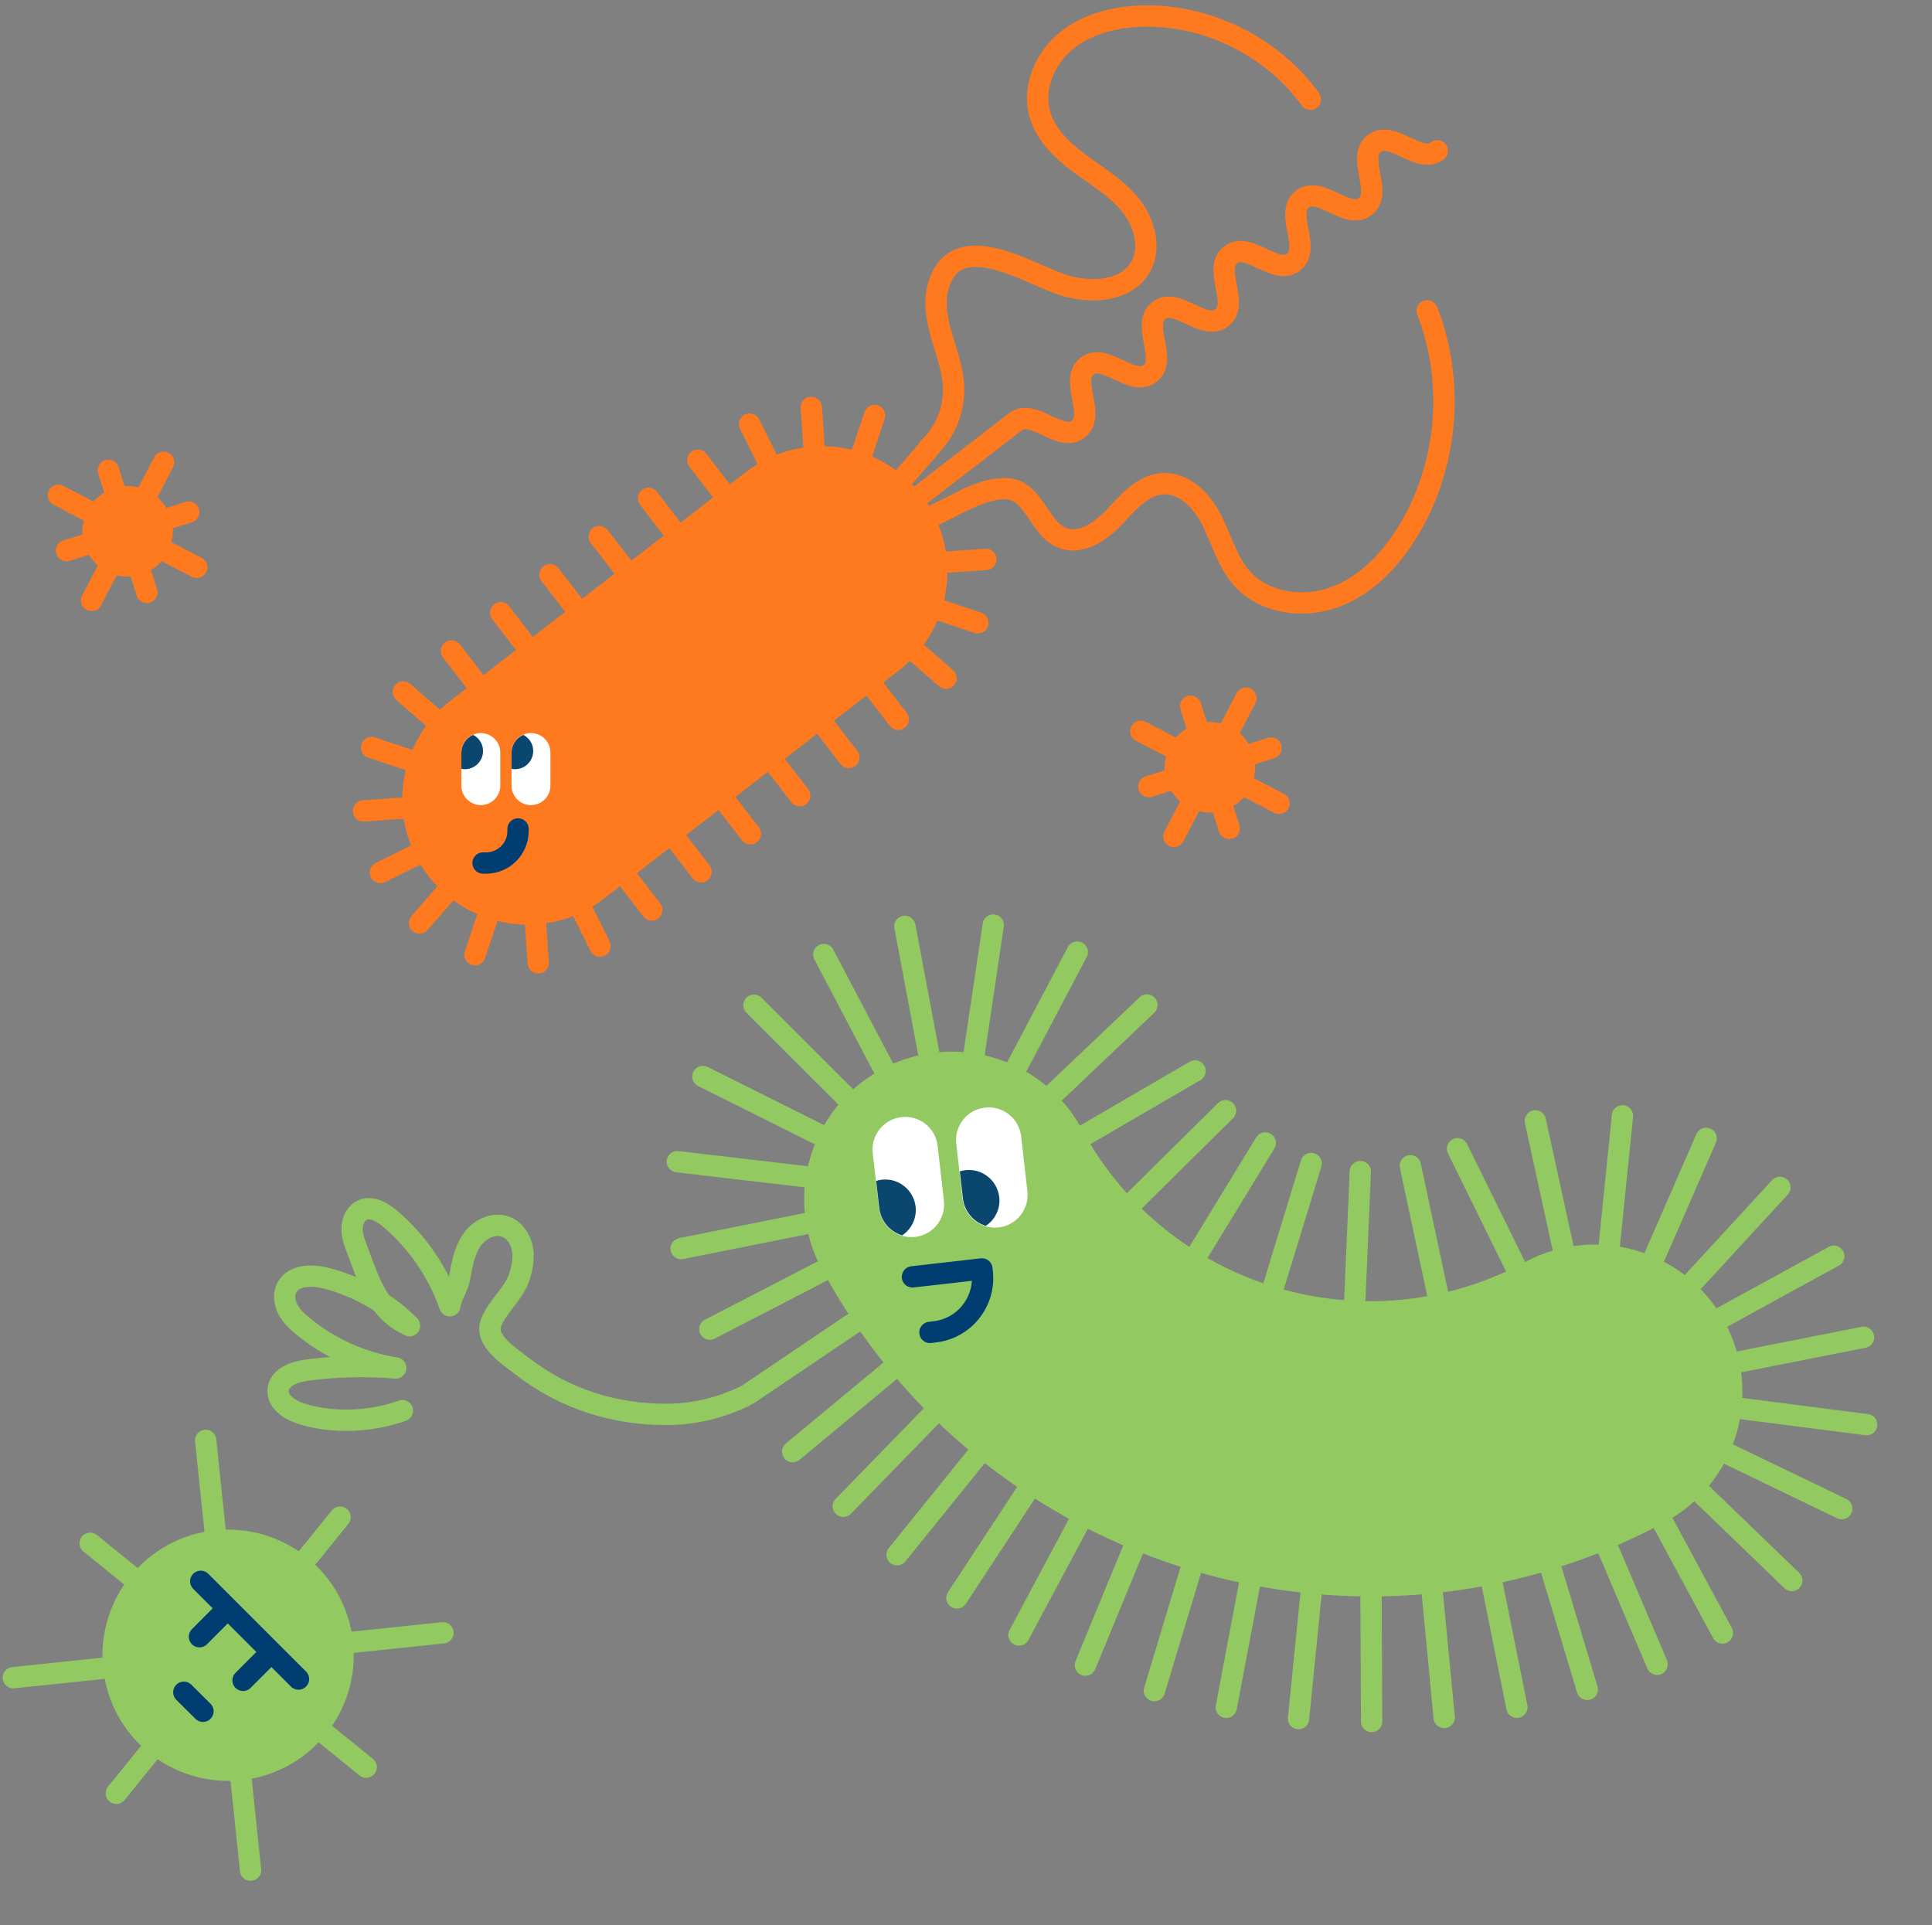 <svg xmlns="http://www.w3.org/2000/svg" fill="none" viewBox="0 0 290 289"><rect x="0" y="0" width="290" height="289" fill="#808080" stroke="none"/><path fill="#FF791F" d="M181.615 121.973C185.367 121.973 188.408 118.931 188.408 115.179C188.408 111.427 185.367 108.385 181.615 108.385C177.863 108.385 174.821 111.427 174.821 115.179C174.821 118.931 177.863 121.973 181.615 121.973Z"/><path stroke="#FF791F" stroke-linecap="round" stroke-linejoin="round" stroke-width="3.2" d="M187.015 104.807L176.206 125.55"/><path stroke="#FF791F" stroke-linecap="round" stroke-linejoin="round" stroke-width="3.2" d="M191.984 120.583L171.241 109.774"/><path stroke="#FF791F" stroke-linecap="round" stroke-linejoin="round" stroke-width="3.2" d="M190.786 112.287L172.441 118.072"/><path stroke="#FF791F" stroke-linecap="round" stroke-linejoin="round" stroke-width="3.2" d="M184.506 124.351L178.721 106.006"/><path fill="#FF791F" d="M19.155 86.552C22.908 86.552 25.949 83.51 25.949 79.758C25.949 76.006 22.908 72.965 19.155 72.965C15.403 72.965 12.362 76.006 12.362 79.758C12.362 83.51 15.403 86.552 19.155 86.552Z"/><path stroke="#FF791F" stroke-linecap="round" stroke-linejoin="round" stroke-width="3.2" d="M24.556 69.387L13.747 90.129"/><path stroke="#FF791F" stroke-linecap="round" stroke-linejoin="round" stroke-width="3.2" d="M29.523 85.163L8.781 74.354"/><path stroke="#FF791F" stroke-linecap="round" stroke-linejoin="round" stroke-width="3.2" d="M28.327 76.866L9.982 82.651"/><path stroke="#FF791F" stroke-linecap="round" stroke-linejoin="round" stroke-width="3.2" d="M22.047 88.931L16.262 70.586"/><path fill="#92C961" d="M34.242 267.322C44.657 267.322 53.101 258.879 53.101 248.463C53.101 238.048 44.657 229.604 34.242 229.604C23.827 229.604 15.383 238.048 15.383 248.463C15.383 258.879 23.827 267.322 34.242 267.322Z"/><path stroke="#92C961" stroke-linecap="round" stroke-linejoin="round" stroke-width="3.2" d="M37.607 280.719L30.871 216.208"/><path stroke="#92C961" stroke-linecap="round" stroke-linejoin="round" stroke-width="3.2" d="M2 251.832L66.492 245.095"/><path stroke="#92C961" stroke-linecap="round" stroke-linejoin="round" stroke-width="3.2" d="M17.46 269.187L51.048 227.74"/><path stroke="#92C961" stroke-linecap="round" stroke-linejoin="round" stroke-width="3.2" d="M13.539 231.659L54.967 265.266"/><path stroke="#003D70" stroke-linecap="round" stroke-linejoin="round" stroke-width="3.2" d="M33.631 241.973L29.939 245.684"/><path stroke="#003D70" stroke-linecap="round" stroke-linejoin="round" stroke-width="3.2" d="M40.175 248.539L36.483 252.231"/><path stroke="#003D70" stroke-linecap="round" stroke-linejoin="round" stroke-width="3.2" d="M30.132 237.369L44.805 252.041"/><path stroke="#003D70" stroke-linecap="round" stroke-linejoin="round" stroke-width="3.2" d="M27.593 254.02L30.466 256.874"/><path fill="#92C961" stroke="#92C961" stroke-miterlimit="10" stroke-width="1.6" d="M124.078 190.136C148.281 235.108 204.541 251.994 249.513 227.791C259.876 222.211 263.782 209.232 258.197 198.851C252.613 188.469 239.638 184.582 229.257 190.167C205.029 203.205 174.723 194.112 161.684 169.884C156.104 159.521 143.125 155.616 132.744 161.2C122.381 166.78 118.475 179.759 124.06 190.141L124.078 190.136Z"/><path stroke="#92C961" stroke-linecap="round" stroke-linejoin="round" stroke-width="3.2" d="M279.723 200.739L260.553 204.529"/><path stroke="#92C961" stroke-linecap="round" stroke-linejoin="round" stroke-width="3.2" d="M275.258 188.57L258.104 197.97"/><path stroke="#92C961" stroke-linecap="round" stroke-linejoin="round" stroke-width="3.2" d="M254.014 192.529L267.173 178.233"/><path stroke="#92C961" stroke-linecap="round" stroke-linejoin="round" stroke-width="3.2" d="M248.212 188.95L256.098 170.879"/><path stroke="#92C961" stroke-linecap="round" stroke-linejoin="round" stroke-width="3.2" d="M241.555 187.012L243.535 167.494"/><path stroke="#92C961" stroke-linecap="round" stroke-linejoin="round" stroke-width="3.2" d="M234.634 187.385L230.461 168.256"/><path stroke="#92C961" stroke-linecap="round" stroke-linejoin="round" stroke-width="3.2" d="M227.55 190.259L218.78 172.43"/><path stroke="#92C961" stroke-linecap="round" stroke-linejoin="round" stroke-width="3.2" d="M215.821 194.307L211.697 174.988"/><path stroke="#92C961" stroke-linecap="round" stroke-linejoin="round" stroke-width="3.2" d="M203.348 195.463L204.188 175.869"/><path stroke="#92C961" stroke-linecap="round" stroke-linejoin="round" stroke-width="3.2" d="M196.81 174.65L191.078 193.358"/><path stroke="#92C961" stroke-linecap="round" stroke-linejoin="round" stroke-width="3.2" d="M189.921 171.572L179.7 188.307"/><path stroke="#92C961" stroke-linecap="round" stroke-linejoin="round" stroke-width="3.2" d="M169.977 180.541L183.95 166.721"/><path stroke="#92C961" stroke-linecap="round" stroke-linejoin="round" stroke-width="3.2" d="M179.384 160.754L162.397 170.642"/><path stroke="#92C961" stroke-linecap="round" stroke-linejoin="round" stroke-width="3.2" d="M172.156 150.862L157.945 164.371"/><path stroke="#92C961" stroke-linecap="round" stroke-linejoin="round" stroke-width="3.2" d="M152.561 160.251L161.7 142.914"/><path stroke="#92C961" stroke-linecap="round" stroke-linejoin="round" stroke-width="3.2" d="M146.209 158.232L149.09 138.853"/><path stroke="#92C961" stroke-linecap="round" stroke-linejoin="round" stroke-width="3.2" d="M139.445 158.328L135.824 139.054"/><path stroke="#92C961" stroke-linecap="round" stroke-linejoin="round" stroke-width="3.2" d="M132.774 160.622L123.658 143.276"/><path stroke="#92C961" stroke-linecap="round" stroke-linejoin="round" stroke-width="3.2" d="M127.069 164.768L113.176 150.894"/><path stroke="#92C961" stroke-linecap="round" stroke-linejoin="round" stroke-width="3.2" d="M123.084 170.373L105.507 161.591"/><path stroke="#92C961" stroke-linecap="round" stroke-linejoin="round" stroke-width="3.2" d="M121.151 176.661L101.672 174.375"/><path stroke="#92C961" stroke-linecap="round" stroke-linejoin="round" stroke-width="3.2" d="M121.519 183.566L102.248 187.422"/><path stroke="#92C961" stroke-linecap="round" stroke-linejoin="round" stroke-width="3.2" d="M106.548 199.516L124.015 190.487"/><path stroke="#92C961" stroke-linecap="round" stroke-linejoin="round" stroke-width="3.2" d="M128.712 198.208L112.361 209.248"/><path stroke="#92C961" stroke-linecap="round" stroke-linejoin="round" stroke-width="3.2" d="M134.116 205.353L118.985 217.902"/><path stroke="#92C961" stroke-linecap="round" stroke-linejoin="round" stroke-width="3.2" d="M126.582 226.106L140.288 212.021"/><path stroke="#92C961" stroke-linecap="round" stroke-linejoin="round" stroke-width="3.2" d="M147.003 218.093L134.652 233.378"/><path stroke="#92C961" stroke-linecap="round" stroke-linejoin="round" stroke-width="3.2" d="M143.638 239.862L154.403 223.477"/><path stroke="#92C961" stroke-linecap="round" stroke-linejoin="round" stroke-width="3.2" d="M162.21 228.105L152.951 245.434"/><path stroke="#92C961" stroke-linecap="round" stroke-linejoin="round" stroke-width="3.2" d="M162.921 249.948L170.386 231.849"/><path stroke="#92C961" stroke-linecap="round" stroke-linejoin="round" stroke-width="3.2" d="M178.961 234.938L173.281 253.771"/><path stroke="#92C961" stroke-linecap="round" stroke-linejoin="round" stroke-width="3.2" d="M184.068 256.282L187.717 236.978"/><path stroke="#92C961" stroke-linecap="round" stroke-linejoin="round" stroke-width="3.2" d="M196.87 238.44L194.913 257.972"/><path stroke="#92C961" stroke-linecap="round" stroke-linejoin="round" stroke-width="3.2" d="M205.887 258.409L205.79 238.844"/><path stroke="#92C961" stroke-linecap="round" stroke-linejoin="round" stroke-width="3.2" d="M216.777 257.805L214.908 238.31"/><path stroke="#92C961" stroke-linecap="round" stroke-linejoin="round" stroke-width="3.2" d="M223.82 237.003L227.695 256.27"/><path stroke="#92C961" stroke-linecap="round" stroke-linejoin="round" stroke-width="3.2" d="M238.255 253.589L232.561 234.66"/><path stroke="#92C961" stroke-linecap="round" stroke-linejoin="round" stroke-width="3.2" d="M248.742 249.825L241.002 231.648"/><path stroke="#92C961" stroke-linecap="round" stroke-linejoin="round" stroke-width="3.2" d="M258.543 245.12L249.197 227.795"/><path stroke="#92C961" stroke-linecap="round" stroke-linejoin="round" stroke-width="3.2" d="M254.863 223.659L268.956 237.246"/><path stroke="#92C961" stroke-linecap="round" stroke-linejoin="round" stroke-width="3.2" d="M276.449 226.456L258.717 217.912"/><path stroke="#92C961" stroke-linecap="round" stroke-linejoin="round" stroke-width="3.2" d="M260.777 211.355L280.194 213.853"/><path fill="#fff" d="M149.893 184.243L149.912 184.241C152.595 183.935 154.523 181.511 154.217 178.827L153.275 170.565C152.969 167.881 150.545 165.954 147.861 166.26L147.842 166.262C145.159 166.568 143.231 168.991 143.537 171.675L144.48 179.938C144.786 182.621 147.209 184.549 149.893 184.243Z"/><path fill="#0B466F" d="M144.065 175.826C144.342 175.754 144.618 175.682 144.904 175.647C147.425 175.361 149.688 177.17 149.992 179.687C150.195 181.443 149.363 183.077 147.974 184.01C146.159 183.462 144.762 181.879 144.533 179.874L144.07 175.845L144.065 175.826Z"/><path fill="#fff" d="M137.359 185.671L137.378 185.668C140.061 185.362 141.989 182.939 141.683 180.255L140.741 171.993C140.435 169.309 138.011 167.381 135.327 167.687L135.308 167.69C132.625 167.996 130.697 170.419 131.003 173.103L131.945 181.365C132.251 184.049 134.675 185.977 137.359 185.671Z"/><path fill="#0B466F" d="M131.509 177.258C131.785 177.186 132.061 177.114 132.347 177.078C134.869 176.793 137.131 178.601 137.435 181.118C137.638 182.875 136.806 184.508 135.417 185.442C133.602 184.893 132.205 183.311 131.976 181.306L131.513 177.276L131.509 177.258Z"/><path stroke="#003D70" stroke-linecap="round" stroke-linejoin="round" stroke-width="3.2" d="M139.591 200.007L140.315 199.917C144.745 199.408 147.929 195.409 147.439 190.974L147.388 190.476L136.96 191.667"/><path stroke="#92C961" stroke-linecap="round" stroke-linejoin="round" stroke-width="3.2" d="M60.404 211.751C55.728 213.426 50.076 213.703 45.348 212.244C43.575 211.704 41.577 210.456 41.746 208.622C41.929 206.686 44.279 205.895 46.201 205.648C50.575 205.075 54.996 204.982 59.399 205.346C54.29 204.537 49.429 202.346 45.438 199.042C44.563 198.326 43.729 197.541 43.21 196.536C42.692 195.531 42.526 194.295 43.051 193.293C44.069 191.316 46.884 191.327 49.037 191.886C53.721 193.101 58.067 195.584 61.478 199C61.25 198.883 61.023 198.765 60.795 198.648C56.428 196.386 55.248 191.797 53.483 187.223C53.108 186.239 52.783 185.223 52.859 184.16C52.936 183.098 53.488 182.049 54.439 181.623C55.835 181.022 57.401 181.97 58.584 182.959C62.655 186.419 65.754 190.979 67.52 196.005C67.803 194.378 68.737 193.288 69.02 191.66C69.36 189.722 69.726 187.738 70.84 186.129C71.954 184.52 74.093 183.45 75.928 184.15C77.24 184.653 78.112 185.96 78.395 187.341C78.677 188.723 78.42 190.147 78.019 191.472C77.176 194.269 74.615 196.059 73.678 198.645C72.741 201.23 76.468 203.6 78.413 205.098C84.752 210.011 92.314 212.381 100.28 212.306C104.42 212.266 108.194 211.28 111.694 209.618"/><path stroke="#FF791F" stroke-linecap="round" stroke-linejoin="round" stroke-width="3.2" d="M87.228 136.323L90.063 142.013"/><path stroke="#FF791F" stroke-linecap="round" stroke-linejoin="round" stroke-width="3.2" d="M62.795 128.141L57.105 130.976"/><path stroke="#FF791F" stroke-linecap="round" stroke-linejoin="round" stroke-width="3.2" d="M73.306 137.294L71.288 143.308"/><path stroke="#FF791F" stroke-linecap="round" stroke-linejoin="round" stroke-width="3.2" d="M61.82 114.23L55.788 112.213"/><path stroke="#FF791F" stroke-linecap="round" stroke-linejoin="round" stroke-width="3.2" d="M80.351 138.188L80.788 144.525"/><path stroke="#FF791F" stroke-linecap="round" stroke-linejoin="round" stroke-width="3.2" d="M60.928 121.27L54.572 121.727"/><path stroke="#FF791F" stroke-linecap="round" stroke-linejoin="round" stroke-width="3.2" d="M67.158 133.754L62.971 138.549"/><path stroke="#FF791F" stroke-linecap="round" stroke-linejoin="round" stroke-width="3.2" d="M65.361 108.064L60.546 103.877"/><path stroke="#FF791F" stroke-linecap="round" stroke-linejoin="round" stroke-width="3.2" d="M108.736 120.11L112.637 125.153"/><path stroke="#FF791F" stroke-linecap="round" stroke-linejoin="round" stroke-width="3.2" d="M101.346 125.838L105.228 130.862"/><path stroke="#FF791F" stroke-linecap="round" stroke-linejoin="round" stroke-width="3.2" d="M93.951 131.566L97.833 136.59"/><path stroke="#FF791F" stroke-linecap="round" stroke-linejoin="round" stroke-width="3.2" d="M82.553 86.275L86.454 91.299"/><path stroke="#FF791F" stroke-linecap="round" stroke-linejoin="round" stroke-width="3.2" d="M75.163 91.984L79.045 97.027"/><path stroke="#FF791F" stroke-linecap="round" stroke-linejoin="round" stroke-width="3.2" d="M67.762 97.712L71.644 102.755"/><path stroke="#FF791F" stroke-linecap="round" stroke-linejoin="round" stroke-width="3.2" d="M130.942 102.945L134.824 107.969"/><path stroke="#FF791F" stroke-linecap="round" stroke-linejoin="round" stroke-width="3.2" d="M123.534 108.673L127.416 113.697"/><path stroke="#FF791F" stroke-linecap="round" stroke-linejoin="round" stroke-width="3.2" d="M116.138 114.382L120.039 119.425"/><path stroke="#FF791F" stroke-linecap="round" stroke-linejoin="round" stroke-width="3.2" d="M104.757 69.091L108.639 74.134"/><path stroke="#FF791F" stroke-linecap="round" stroke-linejoin="round" stroke-width="3.2" d="M97.351 74.819L101.233 79.862"/><path stroke="#FF791F" stroke-linecap="round" stroke-linejoin="round" stroke-width="3.2" d="M89.949 80.547L93.851 85.571"/><path stroke="#FF791F" stroke-linecap="round" stroke-linejoin="round" stroke-width="3.2" d="M137.885 74.534L142.928 70.632"/><path stroke="#FF791F" stroke-linecap="round" stroke-linejoin="round" stroke-width="3.2" d="M137.207 97.636L142.003 101.804"/><path stroke="#FF791F" stroke-linecap="round" stroke-linejoin="round" stroke-width="3.2" d="M135.417 71.927L139.604 67.131"/><path stroke="#FF791F" stroke-linecap="round" stroke-linejoin="round" stroke-width="3.2" d="M141.644 84.41L147.981 83.973"/><path stroke="#FF791F" stroke-linecap="round" stroke-linejoin="round" stroke-width="3.2" d="M122.213 67.512L121.776 61.156"/><path stroke="#FF791F" stroke-linecap="round" stroke-linejoin="round" stroke-width="3.2" d="M140.749 91.47L146.782 93.487"/><path stroke="#FF791F" stroke-linecap="round" stroke-linejoin="round" stroke-width="3.2" d="M129.263 68.406L131.28 62.373"/><path stroke="#FF791F" stroke-linecap="round" stroke-linejoin="round" stroke-width="3.2" d="M139.788 77.559L145.478 74.723"/><path stroke="#FF791F" stroke-linecap="round" stroke-linejoin="round" stroke-width="3.2" d="M115.354 69.376L112.518 63.667"/><path fill="#FF791F" stroke="#FF791F" stroke-linecap="round" stroke-linejoin="round" stroke-width="1.6" d="M90.202 134.23L134.422 100.016C142.285 93.932 143.728 82.625 137.644 74.762C131.559 66.898 120.253 65.456 112.389 71.54L68.17 105.754C60.306 111.838 58.864 123.145 64.948 131.008C71.032 138.872 82.339 140.314 90.202 134.23Z"/><path stroke="#FF791F" stroke-linecap="round" stroke-linejoin="round" stroke-width="3.2" d="M152.396 63.324C155.098 61.231 159.17 66.502 161.853 64.409C164.537 62.315 160.483 57.063 163.167 54.97C165.85 52.877 169.941 58.148 172.624 56.054C175.308 53.961 171.254 48.709 173.937 46.616C176.621 44.522 180.712 49.794 183.395 47.7C186.098 45.607 182.025 40.355 184.708 38.261C187.392 36.168 191.483 41.44 194.166 39.346C196.849 37.253 192.796 32.001 195.479 29.907C198.163 27.814 202.254 33.085 204.937 30.992C207.62 28.899 203.567 23.646 206.269 21.553C208.972 19.46 213.044 24.731 215.746 22.638"/><path stroke="#FF791F" stroke-linecap="round" stroke-linejoin="round" stroke-width="3.2" d="M142.933 70.632L152.391 63.324"/><path stroke="#FF791F" stroke-linecap="round" stroke-linejoin="round" stroke-width="3.2" d="M214.217 46.654C218.423 57.33 217.319 69.966 211.344 79.747C208.699 84.067 205.007 87.949 200.268 89.662C195.53 91.374 189.631 90.537 186.32 86.712C184.188 84.257 183.351 80.984 181.886 78.072C180.42 75.161 177.737 72.401 174.502 72.611C171.533 72.801 169.364 75.37 167.328 77.539C165.291 79.709 162.361 81.802 159.563 80.775C156.557 79.671 155.719 75.674 153.017 73.943C150.867 72.554 147.346 73.867 145.082 74.913"/><path stroke="#FF791F" stroke-linecap="round" stroke-linejoin="round" stroke-width="3.2" d="M196.688 14.893C191.036 7.091 181.483 2.295 171.854 2.409C167.686 2.466 163.386 3.456 160.131 6.063C156.877 8.67 154.936 13.142 156.078 17.138C156.973 20.297 159.542 22.695 162.187 24.636C164.832 26.577 167.724 28.309 169.761 30.878C171.797 33.447 172.824 37.196 171.207 40.05C169.018 43.913 163.424 44.123 159.218 42.658C154.042 40.869 143.347 34.018 140.835 42.981C140.131 45.474 140.664 48.119 141.387 50.593C142.11 53.067 143.043 55.541 143.138 58.11C143.271 61.516 141.844 64.942 139.37 67.263"/><path fill="#fff" d="M76.782 117.92C76.782 119.539 78.09 120.851 79.704 120.851C81.317 120.851 82.625 119.539 82.625 117.92V112.973C82.625 111.354 81.317 110.042 79.704 110.042C78.09 110.042 76.782 111.354 76.782 112.973V117.92Z"/><path fill="#0B466F" d="M76.785 115.408C76.956 115.446 77.128 115.465 77.299 115.465C78.802 115.465 80.039 114.247 80.039 112.725C80.039 111.659 79.43 110.765 78.555 110.308C77.508 110.765 76.785 111.792 76.785 112.991V115.427V115.408Z"/><path fill="#fff" d="M69.251 117.92C69.251 119.539 70.559 120.851 72.172 120.851C73.786 120.851 75.094 119.539 75.094 117.92V112.973C75.094 111.354 73.786 110.042 72.172 110.042C70.559 110.042 69.251 111.354 69.251 112.973V117.92Z"/><path fill="#0B466F" d="M69.254 115.409C69.425 115.447 69.596 115.466 69.768 115.466C71.271 115.466 72.508 114.248 72.508 112.725C72.508 111.66 71.899 110.765 71.024 110.309C69.977 110.765 69.254 111.793 69.254 112.992V115.428V115.409Z"/><path stroke="#003D70" stroke-linecap="round" stroke-linejoin="round" stroke-width="3.2" d="M72.508 129.548H72.945C75.61 129.548 77.76 127.397 77.76 124.733V124.429"/></svg>
